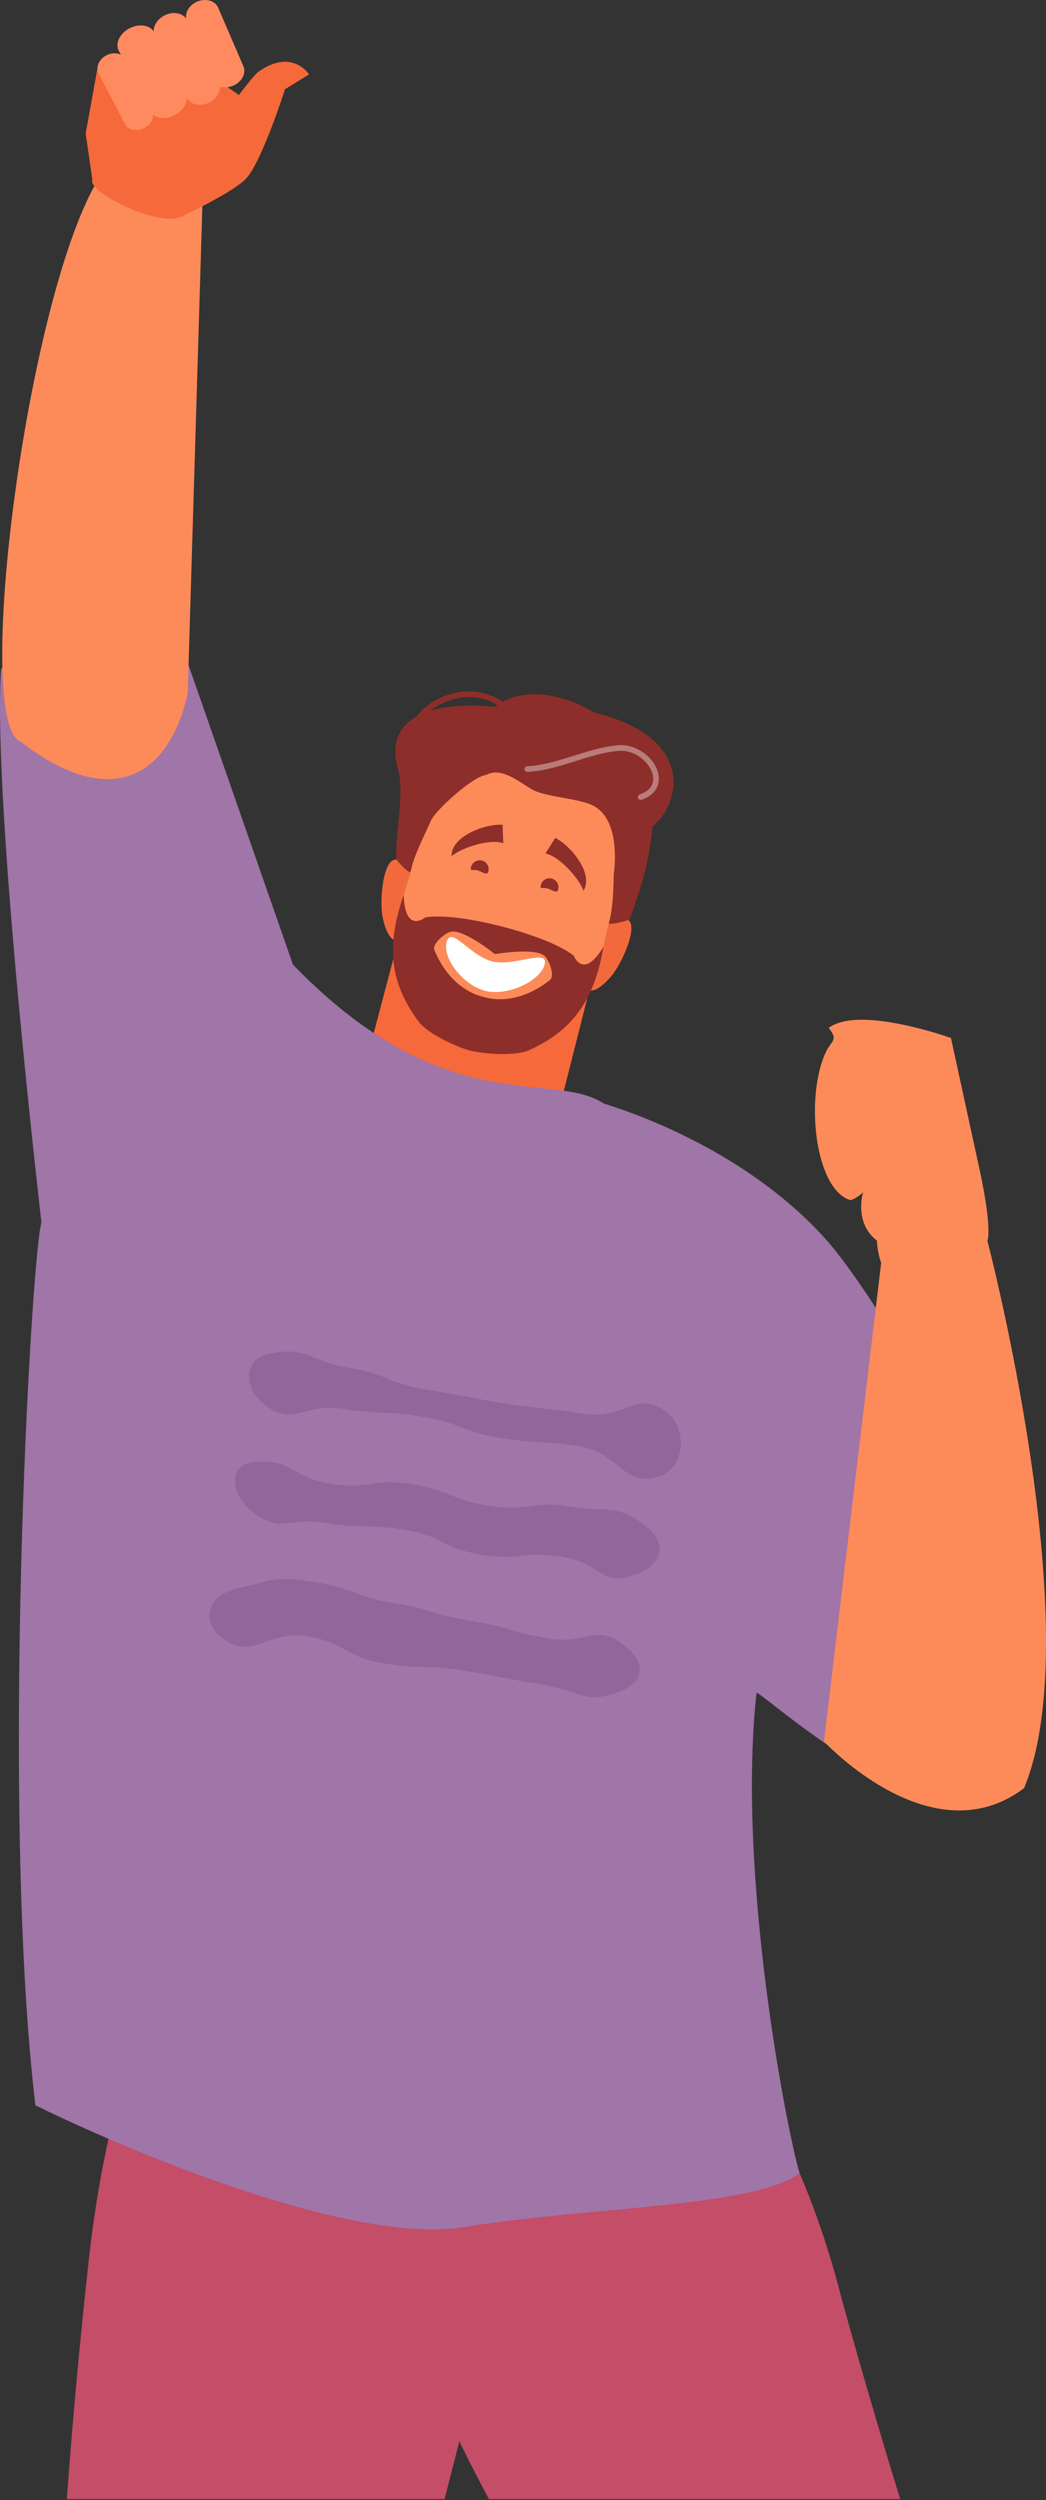 <svg width="200" height="478" viewBox="0 0 200 478" fill="none" xmlns="http://www.w3.org/2000/svg">
<rect x="0" y="0" width="200" height="478" fill="#333333" stroke="none"/>
<path d="M93.481 477.832C90.081 471.43 87.138 465.567 84.861 460.525C78.444 446.345 54.365 388.568 103.24 369.28C103.24 369.28 143.193 370.426 160.906 439.403C160.906 439.403 165.276 455.571 172.121 477.832H93.481Z" fill="#C44D67"/>
<path d="M85.017 477.832H12.779C14.753 450.567 17.385 428.55 17.385 428.55C26.331 358.893 51.593 371.276 51.593 371.276C103.958 375.572 98.309 411.295 96.284 426.724C94.561 439.847 90.044 458.307 85.009 477.832H85.017Z" fill="#C44D67"/>
<path d="M106.102 215.29C106.102 215.29 90.99 226.727 83.279 224.583C75.79 222.498 69.284 205.775 69.284 205.775L76.589 178.11L113.118 187.551L106.109 215.297L106.102 215.29Z" fill="#F6693B"/>
<path d="M116.407 176.55C124.407 172.314 119.269 183.825 116.947 186.568C116.09 187.573 114.278 189.525 112.792 189.422L116.407 176.55Z" fill="#F26A3B"/>
<path d="M78.459 166.747C73.513 159.162 72.434 171.73 73.136 175.249C73.395 176.543 74.038 179.13 75.384 179.759L78.452 166.747H78.459Z" fill="#F26A3B"/>
<path d="M115.409 180.98C116.748 173.357 121.568 161.883 119.623 156.095C117.361 149.359 110.36 146.994 104.224 145.404C98.08 143.815 90.805 142.499 85.571 147.297C81.061 151.415 79.723 163.783 77.195 171.102C73.979 180.455 74.925 187.692 80.684 195.477C82.377 197.777 87.087 200.113 89.881 200.889C92.698 201.569 97.954 201.806 100.549 200.615C109.362 196.594 113.694 190.716 115.409 180.98Z" fill="#FC8B59"/>
<path d="M115.409 180.979C111.513 187.507 109.702 182.731 109.702 182.731C107.232 180.787 102.153 178.753 96.01 177.164C89.866 175.574 84.432 174.894 81.335 175.397C81.335 175.397 77.431 178.694 77.187 171.094C73.971 180.446 74.259 187.514 80.019 195.299C81.712 197.598 87.079 200.112 89.881 200.881C92.698 201.561 98.612 201.968 101.214 200.777C110.027 196.756 113.694 190.708 115.409 180.971V180.979ZM105.17 187.359C98.361 192.822 92.535 190.619 92.535 190.619C92.535 190.619 86.376 189.717 83.057 181.644C82.591 180.513 84.95 178.473 86.132 178.162C88.572 177.534 94.642 182.435 94.642 182.435C94.642 182.435 102.323 181.082 104.157 182.82C105.044 183.662 106.116 186.59 105.162 187.352L105.17 187.359Z" fill="#8D2E2A"/>
<path d="M124.769 157.994C129.272 154.697 134.277 141.375 113.547 136.2C112.016 135.342 110.73 134.684 110.124 134.44C99.603 130.233 94.679 135.179 94.679 135.179C94.679 135.179 71.739 132.037 76.16 147.363C77.409 151.696 75.347 160.944 75.812 164.367C75.812 164.367 77.624 166.659 78.459 166.755C79.154 163.465 81.416 159.192 82.377 156.945C83.25 154.919 90.48 148.376 92.957 148.184C95.995 146.387 99.899 150.062 102.043 151.111C104.675 152.405 110.782 152.686 113.391 154.024C119.032 156.908 117.339 167.228 117.339 167.228C117.339 167.228 117.384 173.342 116.4 176.558C117.184 176.884 120.378 175.841 120.378 175.841C121.664 172.204 124.111 165.801 124.769 157.994Z" fill="#8D2E2A"/>
<path d="M104.136 184.417C103.315 187.581 97.009 190.545 92.772 189.451C88.536 188.357 84.588 183.271 85.402 180.107C86.222 176.942 89.823 182.716 94.051 183.81C98.28 184.905 104.949 181.252 104.128 184.417H104.136Z" fill="white"/>
<path d="M96.099 157.684C92.432 157.536 86.222 160.012 86.348 163.709C88.137 162.112 93.778 160.278 96.232 161.24L96.099 157.684Z" fill="#8D2E2A"/>
<path d="M93.378 166.622C93.142 167.531 92.21 166.659 91.293 166.422C90.377 166.186 89.83 166.681 90.066 165.772C90.303 164.855 91.234 164.308 92.151 164.544C93.068 164.781 93.615 165.712 93.378 166.629V166.622Z" fill="#8D2E2A"/>
<path d="M106.175 160.196C109.421 161.911 113.531 167.183 111.557 170.317C110.818 168.04 106.87 163.604 104.268 163.205L106.175 160.196Z" fill="#8D2E2A"/>
<path d="M103.418 169.216C103.181 170.125 103.728 169.63 104.645 169.867C105.562 170.103 106.493 170.983 106.73 170.066C106.967 169.149 106.419 168.218 105.503 167.981C104.586 167.745 103.654 168.299 103.418 169.209V169.216Z" fill="#8D2E2A"/>
<path d="M100.29 147.075C100.276 146.772 100.505 146.521 100.808 146.506C106.515 146.232 112.068 143.046 118.145 142.491C118.943 142.418 119.727 142.491 120.466 142.691C123.933 143.615 126.558 146.949 125.856 149.899C125.53 151.2 124.458 152.317 122.684 152.916C122.396 153.012 122.093 152.864 121.989 152.576C121.893 152.287 122.041 151.977 122.329 151.881C123.874 151.341 124.562 150.528 124.806 149.626C125.079 148.598 124.717 147.319 123.852 146.188C122.995 145.064 121.679 144.118 120.193 143.733C119.564 143.571 118.906 143.512 118.241 143.571C112.489 144.059 106.929 147.26 100.86 147.585C100.801 147.585 100.749 147.585 100.697 147.57C100.475 147.511 100.305 147.312 100.29 147.075Z" fill="#B87C7A"/>
<path d="M79.338 138.624C79.072 138.491 78.961 138.165 79.094 137.892C80.824 134.506 86.746 131.083 92.527 132.532C93.688 132.835 94.841 133.338 95.943 134.099C96.187 134.269 96.254 134.609 96.084 134.853C95.913 135.105 95.573 135.164 95.329 134.994C94.339 134.314 93.311 133.855 92.261 133.589C87.101 132.214 81.445 135.548 80.07 138.38C79.952 138.616 79.693 138.727 79.449 138.661C79.449 138.661 79.375 138.639 79.338 138.624Z" fill="#8D2E2A"/>
<path d="M7.922 233.677C12.69 226.003 55.991 184.232 56.006 184.424C85.305 214.676 105.458 204.444 115.409 210.98C115.387 211.091 140.679 217.855 157.794 236.833C169.645 249.978 198.781 301.929 198.966 317.839C199.158 373.25 146.697 323.96 144.649 323.65C140.819 358.656 150.622 408.101 152.892 415.531C144.057 422.103 112.26 421.918 88.646 425.837C64.996 429.548 17.252 407.775 6.768 402.526C0.019 345.674 5.866 241.387 7.922 233.684V233.677Z" fill="#A075A7"/>
<path d="M50.158 268.217C56.006 273.163 57.935 268.143 65.499 269.341C73.062 270.531 73.195 269.674 80.758 270.871C88.321 272.069 88.055 273.732 95.618 274.923C103.181 276.12 103.307 275.337 110.862 276.534C118.425 277.732 119.505 284.97 126.587 282.072C130.883 280.312 131.341 273.311 127.792 270.309C121.945 265.364 119.401 271.544 111.838 270.346C104.275 269.149 104.216 269.548 96.653 268.358C89.09 267.16 89.134 266.909 81.571 265.711C74.008 264.513 74.289 262.732 66.726 261.534C59.163 260.336 59.104 257.372 51.578 258.799C46.543 259.752 46.602 265.223 50.151 268.217H50.158Z" fill="#92659B"/>
<path d="M47.8 288.621C53.648 293.567 54.49 289.974 62.053 291.172C69.617 292.362 69.787 291.283 77.342 292.48C84.906 293.678 84.528 296.066 92.084 297.256C99.647 298.454 99.965 296.45 107.528 297.641C115.091 298.838 114.914 303.77 121.996 300.864C126.292 299.105 127.615 295.327 124.066 292.325C118.219 287.379 116.607 289.25 109.044 288.059C101.481 286.862 101.126 289.124 93.563 287.934C86 286.736 86.281 284.969 78.718 283.771C71.154 282.574 70.785 284.91 63.222 283.712C55.659 282.515 55.644 278.596 48.059 279.616C43.682 280.201 44.244 285.62 47.792 288.621H47.8Z" fill="#92659B"/>
<path d="M42.151 312.923C47.992 317.869 51.075 311.644 58.63 312.842C66.194 314.032 65.75 316.819 73.313 318.017C80.876 319.215 81.031 318.224 88.594 319.414C96.158 320.612 96.113 320.885 103.676 322.083C111.239 323.281 111.794 326.149 118.876 323.251C123.172 321.492 123.364 317.995 119.815 314.993C113.967 310.047 112.629 314.49 105.074 313.3C97.511 312.102 97.666 311.119 90.11 309.922C82.547 308.724 82.71 307.696 75.154 306.506C67.591 305.308 67.842 303.711 60.279 302.521C52.716 301.323 52.598 301.981 45.16 303.8C39.394 305.205 38.617 309.936 42.166 312.938L42.151 312.923Z" fill="#92659B"/>
<path d="M7.922 233.677C7.922 233.677 -1.46 153.336 0.196 128.067C3.442 120.127 34.544 122.847 34.544 122.847L59.976 195.809L7.922 233.669V233.677Z" fill="#A075A7"/>
<path d="M35.889 132.577L38.751 37.466L18.945 34.02C5.194 56.281 -5.393 138.285 3.989 141.841C21.946 155.681 32.563 147.652 35.897 132.57L35.889 132.577Z" fill="#FC8B59"/>
<path d="M35.269 41.132C35.269 41.132 44.872 36.63 47.157 34.028C50.203 30.553 54.49 17.068 54.49 17.068L59.096 14.222C59.096 14.222 55.91 9.194 49.508 13.652C48.487 14.362 45.685 18.17 45.685 18.17L36.592 11.871L18.627 13.083L16.379 25.548L17.666 34.368C16.542 36.578 30.973 44.09 35.261 41.125L35.269 41.132Z" fill="#F6693B"/>
<path d="M31.424 2.962C29.716 3.849 28.918 5.697 29.642 7.087L35.653 18.657C36.377 20.047 38.344 20.454 40.052 19.567C41.759 18.679 42.55 16.831 41.833 15.441L35.823 3.871C35.098 2.481 33.132 2.075 31.424 2.962Z" fill="#FF8A5F"/>
<path d="M37.679 0.315C36.03 1.025 35.165 2.696 35.742 4.041L40.562 15.227C41.139 16.572 42.95 17.09 44.599 16.373C46.247 15.663 47.12 13.999 46.536 12.654L41.715 1.468C41.139 0.123 39.335 -0.387 37.679 0.315Z" fill="#FF8A5F"/>
<path d="M24.778 5.402C22.907 6.37 21.976 8.285 22.7 9.683L28.711 21.253C29.435 22.65 31.535 22.983 33.405 22.014C35.276 21.046 36.2 19.131 35.483 17.741L29.472 6.171C28.748 4.781 26.648 4.441 24.785 5.409L24.778 5.402Z" fill="#FF8A5F"/>
<path d="M20.342 10.577C18.915 11.316 18.25 12.861 18.856 14.03L23.891 23.722C24.497 24.883 26.146 25.23 27.573 24.483C28.999 23.744 29.665 22.199 29.066 21.031L24.031 11.346C23.425 10.178 21.776 9.838 20.35 10.577H20.342Z" fill="#FF8A5F"/>
<path d="M168.832 238.549L188.8 237.255C188.8 237.255 208.355 312.088 195.787 341.911C178.14 355.234 157.542 332.958 157.542 332.958L168.832 238.549Z" fill="#FC8B59"/>
<path d="M188.801 237.256C189.673 234.284 187.359 223.896 187.359 223.896L181.829 198.472C181.829 198.472 164.256 192.114 158.445 196.55C160.352 198.841 158.977 199.026 158.053 200.867C153.927 209.066 155.598 227.001 162.407 229.412C163.11 229.663 165.032 227.992 165.032 227.992C165.032 227.992 163.184 233.722 167.679 237.219C167.679 237.256 167.679 237.293 167.679 237.33C168.366 250.985 187.078 257.143 188.793 237.248L188.801 237.256Z" fill="#FC8B59"/>
</svg>
